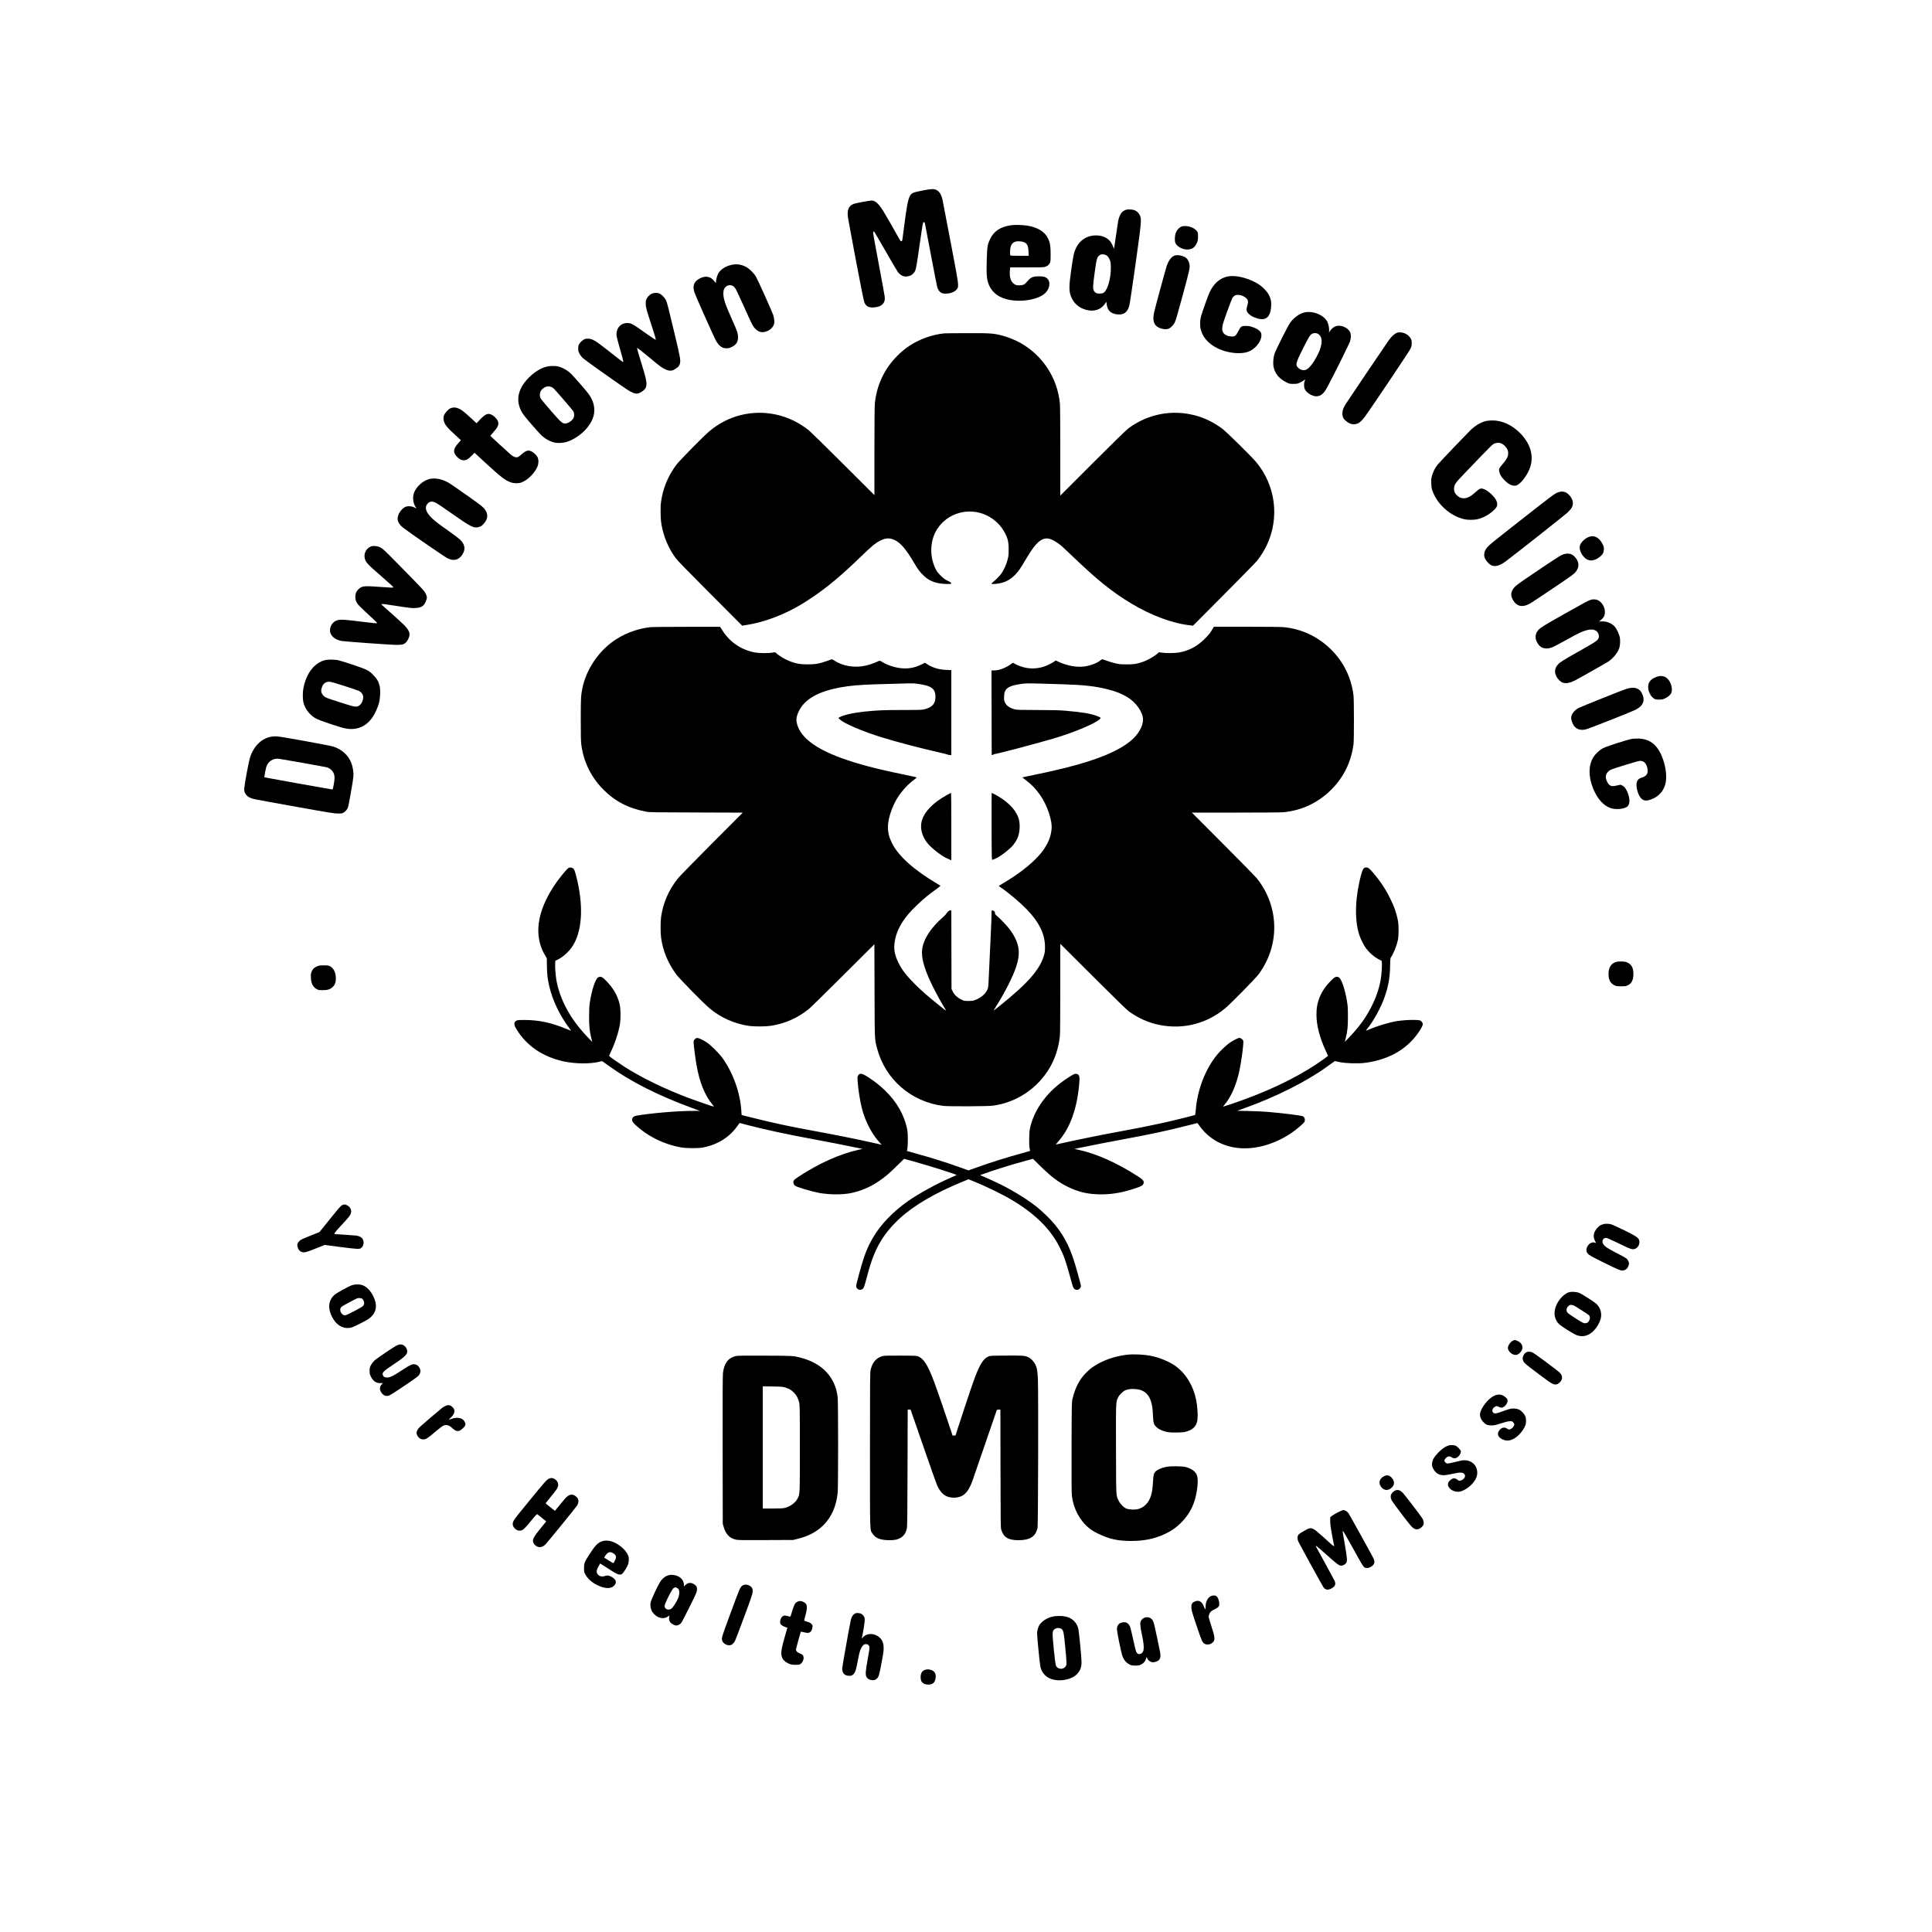 <?xml version="1.0" standalone="no"?>
<!DOCTYPE svg PUBLIC "-//W3C//DTD SVG 20010904//EN"
 "http://www.w3.org/TR/2001/REC-SVG-20010904/DTD/svg10.dtd">
<svg version="1.0" xmlns="http://www.w3.org/2000/svg"
 width="5000pt" height="5000pt" viewBox="0 0 5000 5000"
 preserveAspectRatio="xMidYMid meet">
<g transform="translate(0,5000) scale(0.1,-0.1)"
fill="#000000" stroke="none">
<path d="M23905 45075 c-292 -57 -316 -67 -360 -154 -48 -96 -80 -266 -145
-771 -53 -416 -48 -387 -71 -393 -15 -4 -26 8 -56 61 -120 219 -376 662 -430
745 -112 174 -197 247 -287 247 -54 0 -396 -64 -456 -85 -136 -48 -183 -159
-154 -357 9 -57 102 -562 208 -1123 130 -686 201 -1037 216 -1073 43 -100 118
-139 245 -128 105 8 171 31 220 77 51 47 71 110 62 198 -3 31 -74 420 -158
864 -130 687 -151 810 -139 817 8 6 18 9 22 7 4 -1 136 -227 294 -502 157
-275 301 -520 320 -544 68 -88 149 -128 237 -116 79 11 123 33 167 82 65 74
63 65 171 816 72 494 74 507 96 507 12 0 24 -8 27 -17 3 -10 73 -378 156 -818
83 -440 157 -820 165 -844 42 -125 100 -171 216 -171 129 0 248 49 295 120 53
79 55 64 -160 1195 -107 567 -202 1062 -211 1100 -33 149 -80 227 -158 267
-65 33 -133 31 -332 -7z"/>
<path d="M29101 44554 c-84 -42 -132 -125 -165 -285 -8 -41 -33 -211 -56 -379
-23 -168 -44 -312 -47 -320 -2 -8 -12 7 -21 35 -58 169 -181 272 -357 296
-265 36 -490 -81 -606 -316 -54 -111 -71 -187 -125 -562 -62 -436 -62 -562 -1
-708 72 -173 206 -287 393 -335 199 -51 367 2 475 150 l44 61 6 -63 c17 -163
110 -250 283 -265 169 -14 260 58 306 243 11 43 81 518 157 1054 156 1113 161
1169 110 1272 -51 103 -133 148 -272 148 -57 0 -82 -5 -124 -26z m-498 -1148
c53 -19 73 -40 109 -114 29 -59 32 -72 36 -195 9 -269 -76 -589 -176 -665 -28
-21 -48 -27 -101 -30 -79 -4 -124 15 -158 67 -33 49 -30 136 13 448 54 397 65
434 134 480 38 26 86 29 143 9z"/>
<path d="M26156 44169 c-264 -39 -434 -151 -530 -351 -69 -146 -76 -185 -88
-508 -11 -331 -6 -476 22 -584 62 -242 234 -405 499 -472 227 -58 514 -48 746
27 212 67 333 185 351 341 12 105 -37 186 -130 213 -64 19 -218 19 -282 0 -63
-19 -98 -45 -164 -124 -64 -77 -100 -94 -200 -95 -64 -1 -82 3 -121 26 -98 57
-139 178 -123 360 l7 78 431 0 c361 -1 439 2 474 14 63 23 98 51 121 99 19 39
21 61 21 226 0 215 -14 301 -68 411 -71 146 -207 246 -412 304 -147 41 -400
57 -554 35z m342 -435 c85 -35 112 -92 120 -246 l5 -108 -219 0 c-120 0 -229
3 -241 6 -21 6 -23 12 -23 85 0 173 47 256 160 280 48 11 155 1 198 -17z"/>
<path d="M30565 44131 c-55 -25 -108 -87 -136 -157 -29 -76 -33 -222 -7 -270
60 -110 233 -184 365 -156 94 19 147 68 192 175 21 52 26 78 26 158 0 85 -3
99 -25 133 -72 107 -297 171 -415 117z"/>
<path d="M30407 43389 c-85 -25 -167 -130 -215 -279 -33 -100 -309 -1118 -326
-1204 -43 -206 -2 -326 131 -389 83 -38 182 -48 247 -23 50 19 124 92 154 152
32 65 65 175 218 739 159 588 179 674 171 751 -7 69 -43 148 -82 183 -68 59
-213 93 -298 70z"/>
<path d="M18915 43141 c-156 -38 -282 -126 -333 -231 -27 -58 -52 -153 -53
-205 0 -35 -2 -38 -12 -21 -7 11 -31 41 -55 67 -87 95 -203 113 -334 52 -168
-79 -215 -195 -153 -379 29 -85 473 -1083 542 -1217 80 -154 166 -222 284
-221 54 0 79 6 130 31 124 61 168 129 169 255 0 95 -23 165 -151 449 -178 397
-229 548 -229 680 0 79 14 124 49 162 37 40 73 57 124 57 55 0 101 -29 142
-90 17 -25 110 -225 209 -445 98 -220 197 -434 219 -475 104 -191 236 -249
402 -175 72 31 128 85 155 147 19 44 22 65 18 128 -3 41 -16 104 -28 140 -35
101 -397 906 -443 985 -54 95 -182 220 -267 262 -128 64 -249 78 -385 44z"/>
<path d="M31775 42846 c-198 -38 -367 -185 -470 -409 -43 -93 -200 -535 -226
-635 -25 -94 -27 -241 -4 -327 53 -205 198 -370 426 -485 157 -80 372 -130
554 -130 199 0 324 47 441 164 93 93 148 201 149 292 0 51 -4 66 -28 98 -38
49 -94 83 -197 120 -71 25 -100 30 -177 31 -118 0 -132 -10 -198 -139 -63
-123 -86 -140 -183 -134 -97 5 -178 47 -210 108 -20 39 -23 56 -20 120 4 65
20 120 122 404 65 182 129 347 142 368 14 21 39 48 57 58 88 54 280 -10 333
-111 19 -38 18 -71 -6 -149 -34 -112 -25 -156 49 -223 49 -44 96 -69 195 -102
233 -78 357 25 373 311 7 120 -4 178 -55 284 -47 99 -179 233 -302 304 -249
146 -563 221 -765 182z"/>
<path d="M16859 42395 c-58 -30 -111 -89 -134 -148 -14 -36 -16 -66 -13 -134
5 -79 18 -128 137 -492 83 -253 129 -407 123 -413 -6 -6 -87 46 -218 139 -391
278 -417 293 -524 293 -180 0 -303 -159 -270 -348 6 -37 49 -197 95 -357 51
-176 81 -293 75 -299 -6 -6 -30 7 -62 32 -29 23 -179 140 -333 262 -334 262
-405 304 -520 305 -69 0 -76 -2 -131 -40 -36 -25 -70 -59 -89 -89 -26 -44 -30
-58 -30 -125 0 -67 4 -83 35 -139 21 -40 57 -85 94 -118 57 -52 910 -657 1134
-805 115 -77 214 -114 272 -104 76 14 184 91 211 149 43 95 22 211 -122 670
-72 227 -106 353 -100 359 6 6 102 -67 273 -209 328 -274 345 -286 443 -335
128 -64 192 -58 312 30 55 40 74 71 84 133 13 80 -3 165 -142 748 -163 683
-196 814 -222 868 -28 60 -109 146 -160 171 -61 30 -157 28 -218 -4z"/>
<path d="M33780 41919 c-141 -25 -303 -141 -400 -286 -67 -100 -363 -691 -396
-790 -31 -96 -42 -243 -25 -334 36 -179 150 -316 341 -408 71 -34 80 -36 175
-36 91 1 106 4 165 32 36 17 80 42 99 57 19 14 36 24 38 22 2 -1 -4 -20 -12
-41 -24 -55 -21 -156 5 -210 27 -57 87 -110 163 -146 82 -38 132 -45 201 -25
81 24 145 91 222 236 148 277 563 1111 582 1173 29 89 29 186 1 243 -60 124
-258 201 -380 147 -57 -26 -106 -67 -139 -120 l-27 -41 5 51 c5 68 -21 188
-53 242 -96 165 -354 271 -565 234z m319 -553 c138 -72 140 -272 5 -541 -107
-212 -218 -357 -300 -391 -66 -28 -147 -10 -205 46 -79 75 -68 121 117 490
153 304 186 359 237 390 38 24 106 26 146 6z"/>
<path d="M36117 41369 c-61 -34 -120 -96 -199 -209 -114 -163 -1062 -1568
-1098 -1627 -57 -95 -80 -163 -80 -236 1 -80 24 -131 84 -184 73 -64 138 -93
210 -93 113 1 187 54 310 225 177 244 1105 1629 1146 1708 42 83 45 94 45 165
0 66 -4 84 -27 124 -53 90 -157 151 -263 156 -63 2 -76 -1 -128 -29z"/>
<path d="M24440 41373 c-316 -32 -651 -152 -910 -326 -118 -79 -202 -150 -315
-263 -328 -330 -526 -752 -574 -1223 -7 -66 -11 -510 -11 -1239 l0 -1136 -807
805 c-445 443 -843 833 -885 868 -508 409 -1157 553 -1780 396 -285 -73 -564
-217 -798 -414 -150 -125 -775 -761 -857 -871 -214 -288 -345 -603 -394 -950
-22 -153 -17 -439 10 -595 55 -315 178 -607 366 -867 41 -58 308 -332 891
-917 l831 -833 138 22 c441 70 947 262 1387 525 90 54 134 82 273 175 397 264
767 573 1280 1070 272 263 367 342 484 403 150 78 257 83 391 18 150 -73 294
-243 491 -578 103 -177 162 -255 260 -347 150 -141 324 -203 581 -209 117 -2
123 -1 125 18 2 16 -16 29 -90 64 -78 38 -106 58 -183 136 -78 77 -98 105
-137 185 -141 291 -141 655 -1 933 227 447 762 653 1242 476 229 -84 424 -250
544 -464 89 -160 112 -254 112 -455 0 -137 -3 -168 -28 -265 -32 -127 -104
-283 -169 -370 -45 -60 -138 -153 -212 -212 -59 -46 -42 -55 80 -43 208 19
364 95 507 246 82 87 127 151 247 358 351 599 516 687 850 448 97 -70 105 -77
366 -327 655 -628 1038 -937 1539 -1237 514 -310 1076 -516 1531 -563 l60 -7
796 799 c437 439 824 834 859 878 98 123 185 262 250 397 342 717 234 1560
-278 2168 -127 151 -763 776 -872 857 -221 164 -455 278 -702 343 -600 157
-1216 38 -1721 -332 -55 -40 -359 -337 -924 -901 l-843 -842 0 1142 c0 718 -4
1179 -10 1244 -66 656 -440 1232 -1011 1559 -139 79 -342 161 -494 199 -223
56 -299 61 -903 59 -301 0 -563 -3 -582 -5z"/>
<path d="M14135 40509 c-156 -44 -310 -142 -456 -289 -310 -313 -351 -660
-114 -975 56 -75 334 -395 419 -483 99 -103 231 -182 356 -213 91 -23 231 -16
330 16 271 87 538 316 650 558 106 226 72 470 -95 692 -61 82 -339 401 -428
493 -100 102 -220 174 -348 207 -81 21 -228 18 -314 -6z m132 -524 c21 -9 46
-23 57 -33 46 -41 497 -565 516 -599 24 -46 26 -122 4 -169 -33 -69 -142 -143
-211 -144 -81 0 -102 17 -371 324 -140 160 -263 309 -273 331 -33 72 -19 166
34 224 12 13 42 37 66 52 52 34 119 39 178 14z"/>
<path d="M11707 39449 c-21 -5 -50 -15 -65 -23 -40 -21 -128 -118 -147 -162
-26 -61 -23 -140 9 -209 36 -79 90 -140 272 -307 l153 -141 -64 -71 c-137
-151 -148 -238 -44 -351 61 -66 116 -96 177 -97 71 0 116 25 205 115 l78 79
42 -39 c23 -21 146 -133 272 -250 361 -332 463 -411 602 -468 87 -37 218 -41
298 -11 163 62 345 242 414 411 33 80 34 182 3 242 -45 86 -164 173 -237 173
-48 -1 -105 -32 -177 -99 -37 -34 -82 -66 -99 -71 -52 -15 -110 6 -178 63 -90
76 -529 481 -530 488 -1 4 31 42 70 85 122 134 152 200 130 281 -13 49 -86
133 -145 168 -108 63 -175 41 -316 -106 l-97 -102 -129 119 c-184 170 -251
224 -319 255 -70 32 -125 41 -178 28z"/>
<path d="M38457 39104 c-134 -32 -282 -120 -400 -237 -188 -188 -806 -835
-853 -894 -66 -82 -116 -182 -145 -287 -18 -68 -21 -98 -17 -200 4 -105 9
-133 38 -209 124 -336 456 -629 808 -713 90 -22 258 -23 347 -1 154 36 290
110 417 226 101 93 116 141 77 247 -39 105 -226 277 -338 311 -73 22 -99 12
-203 -83 -123 -112 -214 -159 -307 -159 -74 1 -109 16 -172 72 -56 51 -79 100
-79 170 0 109 29 151 292 423 747 777 701 733 777 758 90 31 181 3 254 -78 60
-66 79 -110 78 -178 0 -91 -36 -158 -162 -305 -72 -84 -83 -111 -68 -176 17
-77 59 -144 143 -226 110 -110 196 -148 289 -131 107 20 298 265 367 472 100
302 6 617 -264 889 -209 209 -466 326 -715 324 -58 0 -132 -7 -164 -15z"/>
<path d="M11140 37609 c-178 -30 -376 -204 -430 -378 -35 -112 -20 -247 40
-343 l29 -48 -51 26 c-63 32 -150 42 -214 24 -66 -19 -145 -94 -189 -182 -69
-139 -36 -249 109 -366 130 -104 1066 -749 1140 -786 108 -54 191 -60 271 -22
62 31 112 86 149 166 54 115 25 226 -88 334 -35 34 -166 133 -291 221 -126 88
-272 195 -325 237 -257 205 -330 368 -215 483 60 60 133 58 239 -6 36 -21 188
-125 338 -231 557 -391 609 -416 755 -373 37 11 63 28 100 68 152 160 135 322
-49 477 -61 52 -678 488 -812 574 -164 105 -351 152 -506 125z"/>
<path d="M40334 37262 c-104 -36 -72 -12 -1361 -1024 -211 -165 -412 -329
-447 -364 -75 -75 -109 -137 -114 -217 -4 -49 0 -67 27 -122 40 -80 120 -157
185 -175 99 -28 209 10 358 123 286 215 1525 1194 1588 1254 42 40 90 96 106
125 59 109 32 229 -79 340 -74 74 -163 94 -263 60z"/>
<path d="M41150 36114 c-110 -28 -229 -133 -260 -228 -26 -80 15 -204 98 -297
112 -125 260 -124 416 1 74 60 100 105 104 182 4 59 0 76 -27 134 -40 86 -98
154 -158 186 -63 33 -106 39 -173 22z"/>
<path d="M9570 35843 c-100 -52 -156 -175 -131 -288 24 -106 66 -153 423 -462
234 -202 326 -289 319 -296 -8 -8 -96 -4 -303 11 -444 34 -501 29 -586 -44
-66 -56 -96 -123 -96 -214 1 -77 17 -124 68 -193 18 -24 324 -316 460 -439 28
-24 38 -40 31 -46 -7 -7 -138 6 -400 39 -432 55 -540 62 -627 36 -111 -34
-188 -141 -188 -264 0 -129 128 -243 305 -272 104 -16 1284 -101 1414 -101 62
0 132 5 156 11 65 16 116 66 154 149 57 122 37 193 -95 339 -35 39 -481 443
-596 540 -4 3 -4 11 0 17 5 9 115 -5 387 -48 329 -51 393 -59 475 -54 169 8
231 48 284 182 32 80 32 105 0 174 -43 92 -46 96 -775 836 -304 309 -342 344
-405 375 -56 28 -82 35 -144 37 -66 3 -81 0 -130 -25z"/>
<path d="M40521 35668 c-102 -15 -112 -21 -888 -545 -368 -247 -437 -302 -481
-376 -50 -83 -54 -155 -15 -239 96 -201 253 -244 462 -126 75 42 975 647 1073
721 42 32 91 75 107 96 101 127 93 263 -20 386 -69 75 -136 98 -238 83z"/>
<path d="M41165 34476 c-66 -21 -176 -80 -687 -369 -525 -297 -609 -348 -664
-410 -98 -108 -98 -242 0 -376 79 -107 209 -132 362 -71 43 17 175 86 294 153
406 229 549 292 691 304 119 10 207 -53 217 -157 4 -42 0 -57 -22 -90 -35 -53
-85 -85 -501 -320 -394 -222 -485 -280 -533 -334 -86 -98 -100 -196 -44 -308
38 -78 110 -148 170 -166 83 -25 182 -7 304 54 101 51 822 459 878 497 119 82
230 217 272 333 30 84 36 225 13 312 -21 80 -75 191 -118 245 -76 94 -213 152
-345 145 l-71 -3 32 25 c91 70 122 127 122 225 0 122 -79 254 -180 301 -56 27
-126 30 -190 10z"/>
<path d="M16840 33769 c-292 -28 -611 -137 -870 -298 -451 -280 -795 -773
-899 -1287 -37 -184 -41 -259 -41 -806 0 -425 3 -562 15 -655 57 -437 256
-842 569 -1156 309 -311 657 -489 1116 -574 86 -16 205 -17 1294 -20 l1199 -4
-805 -807 c-442 -444 -835 -845 -871 -891 -238 -297 -387 -639 -438 -1001 -17
-122 -17 -418 0 -539 48 -343 178 -657 395 -951 80 -109 703 -743 856 -872
292 -246 650 -405 1030 -459 135 -19 429 -17 565 4 359 56 680 197 971 428 44
35 444 427 891 873 l812 809 4 -1199 c4 -1319 1 -1254 68 -1504 212 -796 884
-1378 1709 -1480 139 -17 1145 -13 1282 5 612 81 1158 444 1474 981 141 240
234 530 264 823 6 65 10 522 10 1244 l0 1142 853 -851 c614 -613 874 -865 932
-906 251 -176 502 -287 780 -343 614 -124 1228 32 1705 433 162 136 777 764
864 880 554 749 536 1748 -44 2477 -35 44 -428 446 -874 893 l-810 812 1136 0
c702 0 1175 4 1239 10 479 48 897 247 1240 592 319 320 512 721 569 1178 13
112 13 1138 -1 1250 -56 459 -255 867 -578 1188 -337 336 -766 538 -1236 582
-65 6 -452 10 -955 10 l-845 0 -43 -72 c-57 -97 -87 -134 -207 -253 -181 -182
-400 -297 -650 -341 -106 -19 -335 -21 -444 -5 l-75 11 -35 -30 c-107 -91
-273 -183 -411 -228 -146 -47 -218 -57 -395 -56 -150 0 -184 3 -289 28 -66 15
-156 41 -200 58 -155 56 -140 55 -184 19 -98 -77 -271 -141 -437 -161 -196
-24 -461 29 -668 132 -57 28 -58 28 -78 9 -25 -23 -122 -76 -208 -114 -170
-73 -370 -95 -547 -58 -101 21 -212 62 -289 107 l-41 23 -49 -35 c-142 -101
-306 -164 -429 -164 l-76 0 2 -1092 3 -1093 30 -3 c23 -2 27 0 15 7 -13 9 -12
11 4 11 60 0 1034 256 1541 404 510 150 1067 380 1201 498 44 39 37 48 -64 87
-172 65 -367 98 -822 138 -150 13 -316 17 -720 18 -470 1 -532 3 -590 19 -132
36 -211 91 -252 174 -19 39 -23 62 -23 142 1 223 98 294 470 344 115 16 191
15 1085 -14 526 -17 819 -51 1130 -130 211 -54 345 -107 500 -198 229 -135
409 -390 411 -581 2 -170 -114 -378 -298 -536 -325 -279 -869 -506 -1719 -719
-252 -63 -633 -148 -911 -203 -106 -20 -193 -40 -193 -43 1 -3 37 -32 82 -65
284 -210 494 -510 607 -865 54 -171 74 -292 67 -389 -16 -192 -72 -346 -193
-528 -188 -284 -585 -614 -1090 -908 -46 -26 -83 -50 -83 -54 0 -3 24 -22 53
-41 190 -127 478 -369 655 -550 329 -335 483 -645 486 -975 1 -107 -3 -145
-22 -215 -102 -374 -417 -735 -1157 -1327 -77 -62 -143 -113 -147 -113 -4 0
24 49 63 109 230 363 438 776 522 1036 71 221 82 399 33 566 -33 114 -106 255
-196 376 -69 95 -272 309 -339 358 -23 17 -43 40 -46 53 -3 12 -7 32 -10 45
-2 13 -16 29 -30 35 -54 25 -55 22 -55 -105 0 -65 -7 -250 -15 -413 -23 -471
-44 -915 -55 -1185 -12 -282 -13 -292 -47 -358 -50 -99 -160 -189 -298 -244
-61 -24 -84 -27 -180 -28 -106 0 -113 1 -185 36 -101 48 -181 123 -222 207
l-33 67 -3 1017 -2 1018 -21 0 c-33 0 -75 -30 -98 -71 -12 -20 -38 -52 -59
-70 -381 -330 -582 -659 -582 -953 0 -211 89 -487 281 -878 92 -185 213 -406
308 -561 47 -76 45 -76 -54 2 -354 282 -527 432 -721 625 -217 218 -329 363
-418 542 -96 194 -125 326 -108 500 30 299 184 593 465 883 149 154 370 351
491 436 79 56 236 175 236 179 0 3 -43 30 -95 61 -585 344 -993 710 -1157
1037 -79 159 -108 273 -108 430 0 209 107 532 251 759 106 167 270 345 421
456 42 32 74 61 70 64 -4 4 -142 35 -307 69 -748 153 -1223 279 -1650 435
-662 242 -1042 532 -1134 865 -27 95 -26 160 0 241 122 371 479 601 1114 718
254 47 490 67 910 81 972 30 964 30 1085 14 376 -49 481 -132 468 -368 -9
-154 -84 -237 -263 -287 -78 -23 -92 -23 -595 -24 -502 -1 -624 -6 -965 -40
-293 -30 -564 -90 -655 -146 l-35 -22 46 -41 c117 -106 590 -307 1084 -460
375 -116 1031 -288 1490 -391 116 -26 214 -51 219 -56 6 -5 27 -9 48 -9 l38 0
0 1099 0 1098 -132 6 c-189 8 -347 55 -492 147 l-59 38 -86 -43 c-163 -81
-312 -112 -490 -102 -174 10 -402 81 -531 167 -54 36 -67 37 -128 6 -59 -30
-197 -79 -282 -99 -291 -71 -614 -19 -838 135 -24 17 -51 28 -60 25 -9 -3 -68
-24 -130 -46 -183 -66 -289 -85 -487 -85 -189 0 -289 16 -444 73 -130 47 -288
140 -373 218 -26 25 -28 25 -99 13 -119 -20 -357 -16 -476 9 -342 71 -621 263
-813 559 l-65 101 -855 -1 c-470 0 -893 -4 -940 -9z"/>
<path d="M8406 32914 c-206 -50 -389 -233 -487 -489 -56 -146 -82 -276 -82
-410 -1 -152 13 -219 64 -325 58 -119 178 -238 299 -297 73 -36 324 -123 628
-217 343 -107 631 -11 819 271 66 99 124 230 160 357 34 122 43 337 19 440
-28 120 -70 191 -171 292 -78 78 -106 99 -186 137 -91 44 -541 196 -703 237
-95 24 -269 26 -360 4z m514 -669 c184 -59 351 -116 371 -126 49 -24 97 -81
105 -124 16 -88 -29 -207 -95 -251 -80 -52 -96 -50 -507 82 -363 117 -370 120
-416 164 -74 72 -84 144 -34 256 35 77 102 116 191 110 29 -1 192 -48 385
-111z"/>
<path d="M42915 32496 c-107 -27 -202 -91 -236 -159 -63 -123 -2 -328 122
-412 41 -28 50 -30 134 -30 81 0 97 3 163 34 82 39 142 97 162 156 16 49 8
143 -20 215 -62 161 -182 233 -325 196z"/>
<path d="M42075 32166 c-134 -44 -1144 -450 -1220 -489 -128 -67 -205 -181
-192 -282 10 -67 44 -148 83 -194 71 -82 171 -108 299 -76 78 19 1132 433
1264 497 192 92 261 213 211 369 -64 198 -207 254 -445 175z"/>
<path d="M7052 30939 c-271 -33 -488 -240 -586 -559 -31 -100 -135 -660 -143
-771 -5 -67 -3 -83 19 -131 41 -88 113 -132 278 -167 52 -11 527 -98 1055
-192 823 -148 975 -172 1065 -173 90 -1 111 2 146 21 52 28 97 79 118 134 22
60 134 692 142 804 7 104 -12 235 -50 339 -74 205 -245 363 -471 435 -94 30
-1337 256 -1450 263 -33 2 -89 1 -123 -3z m799 -685 c322 -57 601 -109 621
-116 63 -22 121 -71 152 -127 40 -75 44 -142 15 -306 -20 -114 -26 -135 -41
-135 -25 0 -1749 308 -1755 313 -7 7 36 237 53 284 48 132 177 212 319 197 28
-3 314 -53 636 -110z"/>
<path d="M42240 30879 c-134 -24 -660 -193 -754 -242 -93 -49 -203 -153 -254
-239 -125 -211 -126 -497 -4 -799 105 -263 266 -446 447 -510 123 -43 308 -34
416 21 98 50 105 216 19 407 -39 86 -74 128 -126 154 l-45 21 -94 -21 c-110
-26 -152 -21 -200 20 -42 37 -86 136 -87 197 -2 81 45 147 137 195 52 26 677
218 732 224 106 12 180 -55 207 -188 28 -139 -15 -206 -161 -249 -112 -34
-147 -141 -103 -316 41 -161 109 -253 199 -270 53 -10 135 10 231 57 160 79
268 219 305 394 33 159 11 384 -59 591 -126 376 -325 550 -641 560 -60 1 -135
-1 -165 -7z"/>
<path d="M24495 29419 c-331 -184 -555 -408 -629 -629 -76 -226 3 -487 206
-687 118 -116 297 -250 403 -302 55 -27 110 -52 123 -56 l22 -6 0 870 c0 479
-3 871 -8 871 -4 0 -57 -27 -117 -61z"/>
<path d="M25662 28613 c3 -862 3 -868 23 -865 11 1 65 25 120 52 95 47 248
163 379 288 51 49 130 169 156 240 49 130 63 304 35 436 -48 227 -230 439
-535 624 -57 35 -166 92 -175 92 -3 0 -4 -390 -3 -867z"/>
<path d="M14713 27537 c-32 -18 -141 -144 -253 -292 -361 -479 -548 -970 -527
-1385 11 -226 67 -408 184 -602 l34 -58 3 -202 c3 -213 18 -341 61 -523 87
-371 278 -768 522 -1087 23 -31 43 -59 43 -61 0 -3 -58 19 -129 48 -382 158
-710 228 -1072 228 -162 0 -190 -3 -217 -19 -67 -39 -67 -102 0 -213 255 -426
672 -715 1208 -836 306 -69 710 -74 954 -10 52 14 61 14 80 0 12 -8 85 -61
163 -117 552 -399 1279 -766 2143 -1082 l205 -75 -191 -1 c-393 0 -1073 -58
-1444 -122 -82 -14 -120 -47 -120 -105 0 -47 17 -73 100 -148 322 -295 737
-497 1175 -571 140 -24 437 -24 560 -1 390 76 701 276 913 589 l32 46 167 -44
c481 -126 1046 -248 1728 -374 354 -65 893 -170 1239 -243 l49 -10 -119 -27
c-473 -106 -1011 -348 -1525 -685 -143 -94 -161 -117 -140 -186 6 -21 23 -46
36 -55 62 -41 442 -153 635 -188 263 -47 598 -48 818 -2 252 54 482 150 697
294 176 118 268 195 481 404 l191 188 234 -64 c428 -118 1133 -341 1124 -356
-2 -3 -66 -33 -142 -65 -367 -157 -850 -422 -1128 -619 -373 -264 -687 -591
-879 -914 -163 -276 -239 -471 -376 -974 -67 -247 -77 -293 -69 -322 21 -76
111 -101 169 -48 28 24 37 53 101 287 79 295 123 433 185 586 148 366 356 660
674 951 370 339 922 660 1630 949 l144 60 81 -32 c362 -145 788 -351 1059
-514 587 -352 979 -740 1214 -1202 114 -225 164 -363 278 -783 66 -246 78
-278 104 -302 55 -51 137 -32 166 37 15 37 19 15 -82 386 -161 592 -308 901
-595 1251 -97 118 -317 332 -454 441 -236 188 -569 396 -905 567 -161 81 -532
250 -550 250 -42 0 27 27 268 107 315 105 550 176 866 263 l219 60 191 -188
c286 -281 476 -423 721 -542 279 -134 526 -189 852 -190 259 0 488 36 768 120
215 64 294 98 316 134 45 74 20 114 -133 213 -526 342 -1077 588 -1534 686
l-108 23 79 17 c436 89 754 152 1160 227 757 141 1102 214 1638 349 l307 77
61 -83 c234 -323 579 -518 991 -563 437 -47 938 93 1369 381 130 87 320 248
346 293 28 48 9 121 -36 146 -42 22 -529 83 -921 115 -107 9 -327 19 -489 22
l-293 6 173 62 c827 295 1613 690 2155 1081 71 51 145 104 164 118 l35 25 120
-25 c164 -35 479 -44 665 -20 649 85 1145 387 1439 876 64 106 67 146 19 194
-32 32 -36 33 -145 39 -124 7 -339 -6 -483 -28 -210 -34 -512 -125 -727 -218
-46 -20 -83 -34 -83 -31 0 3 15 24 33 47 170 211 356 552 452 827 96 276 135
496 141 789 4 191 6 216 24 241 66 93 144 287 177 440 25 117 25 389 0 512
-41 204 -92 348 -203 573 -115 235 -254 444 -438 659 -98 114 -126 136 -179
136 -63 0 -88 -34 -126 -171 -157 -568 -181 -1136 -64 -1539 29 -102 105 -264
164 -351 87 -129 233 -259 365 -324 l61 -30 6 -58 c7 -75 -9 -305 -29 -420
-42 -245 -126 -488 -253 -733 -148 -284 -318 -516 -572 -778 l-106 -110 24 94
c47 187 57 288 57 555 1 213 -3 272 -23 395 -48 307 -145 591 -213 626 -66 34
-106 15 -222 -106 -143 -151 -233 -291 -292 -456 -46 -130 -64 -241 -64 -404
0 -283 84 -601 254 -964 25 -54 46 -100 46 -102 0 -5 -179 -133 -295 -211
-582 -387 -1317 -733 -2184 -1027 -123 -42 -228 -76 -233 -76 -5 0 11 24 35
53 167 196 304 509 381 869 59 276 118 735 101 785 -12 31 -68 73 -99 73 -31
0 -153 -61 -241 -120 -90 -60 -263 -224 -345 -326 -297 -370 -500 -895 -542
-1404 -6 -74 -14 -138 -17 -142 -10 -12 -523 -139 -851 -212 -338 -74 -683
-143 -1085 -216 -396 -72 -1019 -197 -1366 -274 -163 -36 -299 -66 -303 -66
-4 0 21 31 55 70 321 358 507 888 555 1578 9 139 -16 182 -110 182 -37 0 -233
-124 -394 -249 -409 -318 -692 -745 -779 -1178 -22 -109 -25 -427 -5 -512 7
-30 11 -55 9 -57 -2 -2 -93 -28 -203 -58 -421 -116 -767 -224 -1155 -362
l-236 -84 -205 74 c-348 126 -749 252 -1163 366 -120 33 -220 61 -222 63 -2 2
2 28 9 58 17 74 17 393 -1 484 -74 384 -271 732 -583 1030 -129 124 -238 210
-406 322 -185 123 -245 134 -288 51 -14 -26 -15 -49 -10 -127 16 -225 61 -514
111 -712 86 -340 261 -675 467 -895 l47 -50 -282 63 c-375 84 -934 197 -1407
283 -683 125 -1075 208 -1611 342 l-326 81 -7 106 c-30 472 -212 983 -489
1371 -84 117 -302 335 -402 400 -125 81 -220 123 -260 116 -48 -9 -85 -56 -85
-109 0 -60 46 -417 75 -585 79 -454 215 -789 418 -1034 21 -27 35 -48 30 -48
-16 0 -439 145 -608 208 -644 240 -1246 532 -1705 825 -124 79 -376 255 -390
272 -8 10 -1 33 28 92 106 211 207 511 244 728 27 158 22 426 -11 548 -58 218
-158 391 -334 574 -110 115 -150 133 -217 98 -71 -37 -169 -337 -217 -660 -13
-88 -17 -183 -17 -360 0 -256 11 -365 58 -554 l23 -95 -106 110 c-450 464
-728 969 -822 1492 -21 119 -37 347 -30 442 l3 55 61 30 c138 67 287 202 380
342 243 366 291 973 133 1679 -56 250 -81 321 -119 344 -36 22 -82 25 -114 7z"/>
<path d="M41827 25106 c-131 -37 -200 -146 -199 -316 1 -145 46 -234 146 -285
57 -28 66 -30 180 -30 112 0 125 2 177 28 98 48 141 137 141 292 0 152 -45
241 -148 291 -46 23 -72 28 -152 31 -61 2 -115 -2 -145 -11z"/>
<path d="M8254 25009 c-22 -5 -65 -24 -95 -42 -44 -26 -59 -43 -84 -92 -27
-54 -30 -69 -30 -155 1 -155 50 -262 147 -316 49 -27 60 -29 158 -29 127 0
189 19 253 75 63 56 90 123 89 226 0 146 -52 260 -141 312 -41 24 -57 27 -151
29 -58 1 -123 -2 -146 -8z"/>
<path d="M8857 18813 c-31 -13 -89 -78 -314 -357 l-275 -341 -202 -81 c-274
-111 -271 -110 -316 -150 -49 -45 -66 -94 -51 -149 25 -94 83 -145 162 -145
53 0 119 22 363 120 l180 71 380 -50 c210 -28 416 -51 458 -51 69 0 80 3 109
27 39 33 59 79 59 133 0 105 -70 169 -200 184 -51 6 -495 36 -531 36 -48 0
-25 36 135 208 202 219 234 257 257 307 43 94 4 190 -96 236 -48 22 -68 23
-118 2z"/>
<path d="M41485 18316 c-65 -21 -99 -42 -144 -91 -99 -107 -121 -224 -64 -334
31 -59 31 -62 10 -56 -12 4 -30 9 -39 11 -31 9 -93 -15 -125 -48 -71 -76 -88
-169 -40 -231 38 -50 105 -88 455 -259 361 -176 388 -188 448 -188 81 0 141
51 165 142 11 39 10 52 -5 92 -10 26 -33 59 -54 76 -20 17 -131 79 -246 137
-115 59 -235 126 -266 149 -99 73 -129 138 -95 204 16 31 43 43 88 42 16 0
149 -59 295 -130 340 -166 378 -178 449 -151 87 33 139 159 99 238 -31 60 -97
102 -379 241 -155 76 -309 146 -342 155 -70 18 -155 19 -210 1z"/>
<path d="M9112 16740 c-111 -40 -404 -203 -464 -258 -164 -152 -170 -384 -17
-628 116 -184 295 -261 476 -206 65 20 325 151 425 213 25 17 67 52 93 80 124
133 138 302 40 504 -75 156 -184 265 -299 300 -69 21 -189 19 -254 -5z m267
-355 c11 -9 28 -37 37 -60 19 -51 9 -98 -29 -132 -12 -11 -112 -68 -223 -127
-147 -77 -211 -106 -237 -106 -74 0 -142 100 -117 175 14 43 28 53 265 179
171 92 182 96 232 93 32 -2 60 -11 72 -22z"/>
<path d="M40603 16556 c-160 -52 -325 -258 -363 -454 -27 -135 11 -270 101
-362 63 -65 387 -269 474 -298 159 -54 311 -9 443 133 78 84 143 198 168 296
35 137 -4 278 -104 378 -53 53 -368 255 -452 291 -69 29 -204 37 -267 16z
m128 -342 c54 -27 363 -225 386 -247 32 -29 39 -80 18 -127 -28 -62 -59 -85
-113 -85 -42 0 -64 11 -227 114 -99 63 -194 128 -212 144 -57 53 -55 124 3
183 28 27 42 34 75 34 22 0 54 -7 70 -16z"/>
<path d="M39155 15304 c-64 -33 -114 -99 -130 -172 -14 -69 67 -168 159 -193
54 -15 102 1 149 47 111 111 83 247 -63 313 -54 25 -76 26 -115 5z"/>
<path d="M10320 15201 c-52 -16 -122 -58 -355 -215 -132 -88 -261 -181 -287
-207 -25 -26 -61 -75 -79 -110 -29 -56 -33 -74 -33 -144 -1 -70 3 -89 30 -146
57 -120 132 -173 245 -174 l67 0 -33 -37 c-46 -50 -55 -111 -26 -170 44 -91
111 -135 187 -123 28 4 78 29 146 73 195 125 583 390 624 426 79 68 97 159 46
235 -35 52 -64 72 -115 82 -67 12 -123 -13 -318 -142 -231 -153 -323 -199
-397 -199 -64 0 -87 11 -107 50 -38 73 -12 100 284 299 317 213 364 266 332
372 -29 98 -124 156 -211 130z"/>
<path d="M39503 15004 c-62 -31 -108 -124 -93 -189 17 -76 36 -94 373 -347
394 -296 417 -310 503 -294 47 9 109 67 130 122 23 61 6 123 -52 180 -63 63
-641 493 -699 520 -58 27 -117 30 -162 8z"/>
<path d="M29163 14939 c-305 -35 -607 -139 -831 -285 -105 -68 -126 -86 -218
-175 -172 -168 -284 -380 -356 -674 -22 -90 -22 -94 -26 -1255 -2 -844 0
-1191 8 -1260 42 -338 203 -641 448 -840 62 -51 127 -90 227 -139 287 -141
510 -190 857 -191 343 0 617 57 887 186 154 73 265 150 384 264 269 258 408
561 448 979 13 138 6 226 -21 288 -40 90 -157 168 -300 200 -90 19 -369 22
-470 4 -97 -17 -210 -59 -262 -96 -73 -54 -88 -96 -98 -282 -9 -171 -22 -267
-47 -353 -59 -205 -191 -338 -368 -371 -75 -14 -205 -6 -270 17 -68 24 -161
117 -203 204 -71 146 -66 60 -70 1332 -3 1251 -4 1224 54 1342 33 67 125 159
187 186 66 29 169 41 267 30 97 -10 128 -19 188 -49 99 -51 167 -137 207 -263
34 -106 45 -185 54 -378 10 -197 20 -229 97 -299 60 -55 162 -100 274 -122 99
-19 380 -17 461 4 204 50 299 146 320 324 13 105 -2 333 -32 490 -71 367 -258
682 -524 881 -153 114 -417 226 -640 271 -194 38 -453 51 -632 30z"/>
<path d="M19037 14905 c-193 -48 -298 -190 -327 -442 -8 -69 -10 -655 -8
-1998 l3 -1900 22 -77 c30 -104 66 -172 122 -228 58 -58 109 -85 197 -106 57
-13 163 -14 773 -11 l706 3 114 28 c285 69 501 185 677 361 206 208 328 488
363 834 15 142 15 2337 0 2468 -57 514 -396 880 -946 1023 -208 54 -190 53
-938 56 -579 2 -710 0 -758 -11z m1298 -818 c99 -33 142 -59 210 -126 65 -64
109 -145 135 -247 19 -75 20 -115 20 -1198 0 -1225 2 -1175 -58 -1296 -55
-110 -193 -212 -333 -245 -48 -11 -127 -15 -316 -15 l-253 0 0 1581 0 1581
258 -4 c246 -4 260 -6 337 -31z"/>
<path d="M22843 14905 c-164 -45 -264 -159 -310 -352 -17 -74 -18 -179 -18
-2078 0 -2218 -5 -2056 65 -2164 76 -119 207 -170 432 -171 140 0 203 12 281
53 96 50 153 134 178 262 9 44 13 455 16 1563 l4 1502 37 0 38 0 328 -947
c181 -522 343 -981 362 -1020 93 -204 212 -299 389 -311 216 -13 351 68 453
274 50 99 37 63 392 1099 164 479 301 878 305 888 5 12 19 17 51 17 l44 0 3
-1527 c2 -1354 4 -1534 18 -1578 64 -203 182 -275 449 -275 298 0 445 97 492
323 15 71 23 3525 9 3832 -11 237 -22 300 -71 402 -33 66 -112 148 -173 176
-94 45 -134 48 -574 45 -412 -3 -419 -3 -468 -26 -127 -59 -216 -199 -351
-557 -54 -140 -319 -932 -434 -1292 l-61 -193 -39 0 -39 0 -41 128 c-74 231
-361 1063 -437 1266 -157 418 -260 584 -401 649 -46 21 -60 22 -462 24 -335 2
-425 -1 -467 -12z"/>
<path d="M38686 13885 c-80 -33 -159 -97 -239 -196 -78 -96 -134 -202 -143
-271 -10 -71 19 -149 78 -213 68 -75 114 -95 215 -95 71 0 102 7 240 51 99 33
183 54 225 57 64 4 68 3 97 -26 17 -17 31 -40 31 -52 0 -32 -27 -76 -62 -103
-54 -41 -74 -42 -121 -11 -79 53 -161 29 -217 -62 -48 -77 -19 -154 79 -207
135 -74 276 -42 426 96 75 68 155 183 181 259 26 74 24 179 -3 240 -28 62
-103 141 -159 167 -59 28 -148 37 -223 22 -33 -7 -126 -36 -205 -66 -163 -62
-210 -68 -244 -32 -39 41 -19 111 41 147 40 25 58 25 107 0 22 -11 52 -20 68
-20 69 0 157 99 157 177 0 41 -4 49 -47 88 -84 76 -178 93 -282 50z"/>
<path d="M11543 13621 c-28 -9 -73 -35 -100 -56 -120 -98 -504 -425 -562 -480
-94 -89 -120 -158 -85 -228 37 -72 92 -110 161 -109 69 2 109 28 343 226 69
58 143 115 166 126 81 40 155 21 244 -64 98 -94 165 -95 263 -6 68 62 83 95
67 145 -41 123 -189 167 -352 105 -79 -30 -86 -25 -33 22 94 83 127 167 91
237 -20 37 -82 91 -106 91 -10 0 -24 2 -32 5 -7 2 -36 -4 -65 -14z"/>
<path d="M37530 12599 c-102 -16 -206 -84 -327 -213 -96 -103 -135 -176 -141
-264 -4 -55 -1 -71 27 -126 63 -127 163 -184 306 -173 38 3 130 19 204 36 151
35 229 39 271 14 65 -38 59 -110 -13 -163 -46 -34 -106 -41 -128 -14 -20 25
-65 44 -102 44 -42 0 -105 -44 -137 -95 -73 -118 97 -273 276 -250 146 18 361
188 431 342 102 222 -32 455 -271 471 -63 4 -98 -2 -260 -43 -126 -31 -196
-44 -216 -40 -31 7 -70 47 -70 73 0 26 43 81 77 97 44 21 68 19 111 -10 41
-28 89 -32 130 -11 64 33 119 123 107 175 -6 28 -83 110 -122 130 -36 19 -105
27 -153 20z"/>
<path d="M35825 11799 c-124 -62 -158 -168 -87 -271 76 -111 192 -117 290 -17
67 68 64 158 -6 240 -59 69 -123 85 -197 48z"/>
<path d="M14205 11731 c-58 -27 -106 -81 -482 -541 -458 -561 -453 -554 -453
-638 0 -79 95 -168 176 -165 87 3 107 21 353 321 63 76 97 110 105 105 8 -5
63 -48 123 -98 l109 -89 -143 -176 c-164 -200 -209 -278 -199 -341 8 -51 40
-94 92 -125 78 -46 163 -25 240 58 72 78 765 930 802 985 69 105 54 197 -45
262 -80 53 -159 35 -244 -55 -33 -36 -242 -287 -276 -333 -3 -4 -243 188 -243
195 0 2 61 79 137 171 152 187 169 212 184 266 21 77 -20 156 -102 198 -48 24
-83 24 -134 0z"/>
<path d="M36124 11432 c-39 -13 -93 -56 -113 -93 -28 -49 -26 -104 4 -165 30
-60 446 -609 516 -681 56 -58 102 -78 161 -70 42 6 97 43 132 90 34 46 28 122
-14 191 -50 79 -453 607 -506 662 -63 64 -118 85 -180 66z"/>
<path d="M34619 10858 c-67 -35 -138 -77 -158 -94 l-36 -32 1 -108 c1 -83 12
-167 48 -355 25 -136 48 -254 52 -263 13 -35 -30 -14 -89 43 -107 102 -310
281 -367 326 -117 90 -156 95 -269 34 -197 -107 -221 -130 -221 -212 0 -25 8
-65 19 -89 22 -51 612 -1125 649 -1181 47 -71 112 -85 198 -42 107 53 134 115
92 207 -14 29 -122 229 -240 443 -259 470 -250 453 -239 459 5 3 130 -103 277
-236 262 -235 319 -277 377 -278 41 0 105 36 127 73 31 50 25 121 -34 462 -66
377 -63 357 -50 362 6 2 116 -186 244 -419 243 -442 276 -497 312 -523 29 -20
101 -19 141 2 119 61 144 130 88 241 -61 121 -611 1114 -641 1158 -33 47 -92
83 -137 84 -13 0 -77 -28 -144 -62z"/>
<path d="M15593 10115 c-116 -36 -189 -108 -327 -323 -142 -223 -151 -244
-151 -372 0 -101 1 -108 35 -169 72 -134 225 -252 410 -317 148 -51 262 -42
331 27 74 74 61 149 -36 214 -75 49 -132 61 -191 41 -92 -31 -162 -12 -205 56
-29 48 -21 102 31 191 l42 74 221 -140 c200 -127 226 -141 275 -145 51 -4 54
-3 90 35 41 43 116 170 140 236 8 23 15 74 16 112 0 58 -5 81 -30 135 -52 110
-179 227 -329 303 -111 55 -230 71 -322 42z m272 -310 c81 -47 96 -97 55 -181
-16 -32 -33 -65 -38 -72 -7 -11 -35 3 -123 59 -63 39 -116 73 -118 75 -9 8 36
78 72 110 46 42 91 45 152 9z"/>
<path d="M17315 9236 c-95 -23 -168 -79 -230 -175 -66 -104 -232 -458 -245
-526 -24 -116 11 -233 92 -312 111 -108 249 -130 356 -58 20 14 37 23 39 22 1
-2 -2 -20 -8 -40 -23 -85 34 -171 136 -203 51 -16 56 -16 99 0 25 10 57 32 72
49 15 18 112 203 216 413 166 334 190 388 195 440 7 74 -11 113 -67 150 -84
56 -166 50 -232 -16 l-38 -38 0 37 c0 110 -66 196 -184 240 -70 25 -142 32
-201 17z m205 -331 c46 -24 60 -52 60 -123 0 -84 -42 -192 -123 -313 -45 -68
-72 -98 -100 -112 -74 -37 -157 6 -157 82 0 61 189 434 233 461 38 24 49 24
87 5z"/>
<path d="M19224 8971 c-68 -42 -64 -32 -323 -734 -209 -565 -226 -618 -216
-678 16 -94 146 -165 237 -130 34 13 77 59 103 111 12 25 118 304 236 620 187
505 213 584 217 645 3 61 1 75 -20 105 -47 71 -167 102 -234 61z"/>
<path d="M31330 8688 c-79 -40 -130 -149 -130 -276 0 -34 -3 -62 -8 -62 -4 0
-18 28 -31 63 -55 144 -135 189 -248 137 -65 -29 -85 -69 -80 -160 3 -63 23
-132 126 -440 67 -201 134 -387 149 -415 36 -66 80 -95 146 -95 62 0 120 31
154 80 39 58 28 134 -57 392 -39 119 -71 232 -71 250 0 41 30 106 61 135 14
12 54 35 89 52 36 16 79 43 95 61 27 28 30 38 29 93 0 72 -33 157 -72 187 -33
27 -96 26 -152 -2z"/>
<path d="M20644 8551 c-22 -10 -50 -31 -62 -45 -24 -32 -61 -126 -96 -250 -14
-49 -27 -91 -30 -93 -2 -2 -31 3 -64 11 -33 9 -70 16 -81 16 -65 0 -121 -76
-121 -164 0 -42 5 -53 33 -80 18 -17 60 -40 94 -51 l60 -20 -63 -222 c-76
-269 -94 -352 -94 -440 0 -127 64 -212 201 -270 55 -24 78 -27 166 -28 88 0
105 3 130 21 87 65 109 202 39 247 -11 8 -43 22 -69 32 -54 21 -87 56 -87 94
0 21 115 443 126 462 2 3 34 -2 71 -12 37 -10 83 -18 101 -18 71 -2 117 51
129 147 5 44 2 52 -25 83 -24 27 -48 40 -109 59 -43 13 -80 25 -82 26 -2 2 14
65 34 141 59 213 49 291 -41 339 -59 33 -111 38 -160 15z"/>
<path d="M22146 8250 c-57 -18 -105 -83 -126 -172 -34 -149 -222 -1205 -224
-1258 -2 -123 63 -190 185 -190 46 0 62 5 91 28 51 39 75 95 104 245 48 255
66 331 91 400 33 87 86 147 131 147 72 0 106 -33 104 -105 0 -23 -22 -156 -48
-296 -54 -291 -61 -394 -29 -448 28 -47 61 -69 122 -80 65 -13 106 -1 150 41
45 44 62 101 123 435 45 239 51 291 48 373 -4 116 -33 184 -106 252 -127 119
-333 120 -430 2 l-29 -34 33 177 c38 206 49 307 40 357 -8 40 -46 90 -85 110
-36 19 -110 27 -145 16z"/>
<path d="M27305 8174 c-11 -2 -45 -9 -75 -15 -126 -25 -264 -114 -331 -215
-30 -45 -59 -150 -59 -214 0 -93 68 -788 85 -865 29 -131 111 -237 229 -295
212 -105 559 -56 713 99 89 91 123 178 123 323 0 122 -67 802 -86 868 -59 208
-233 322 -484 319 -52 -1 -104 -3 -115 -5z m172 -335 c46 -43 54 -80 89 -444
43 -441 44 -474 13 -520 -62 -91 -203 -82 -251 16 -21 41 -92 736 -86 836 4
69 26 103 83 129 44 21 120 12 152 -17z"/>
<path d="M29644 8141 c-51 -13 -91 -42 -114 -84 -20 -36 -22 -49 -17 -126 3
-47 23 -160 43 -251 38 -174 51 -297 40 -374 -18 -120 -140 -155 -192 -55 -8
17 -42 153 -74 303 -32 149 -66 294 -75 321 -36 107 -97 152 -191 140 -105
-13 -159 -76 -157 -184 1 -62 94 -528 129 -651 35 -121 95 -201 187 -251 58
-32 68 -34 157 -34 84 0 102 3 152 28 64 31 105 79 129 151 l17 48 11 -34 c13
-39 40 -68 88 -92 40 -20 75 -20 139 -1 101 30 133 101 108 242 -16 92 -125
609 -151 712 -9 37 -24 83 -34 103 -37 73 -116 109 -195 89z"/>
<path d="M23957 6789 c-89 -21 -130 -82 -131 -194 0 -79 17 -122 62 -154 62
-44 174 -51 241 -16 44 22 72 69 83 138 21 123 -28 203 -138 225 -64 13 -65
13 -117 1z"/>
</g>
</svg>
